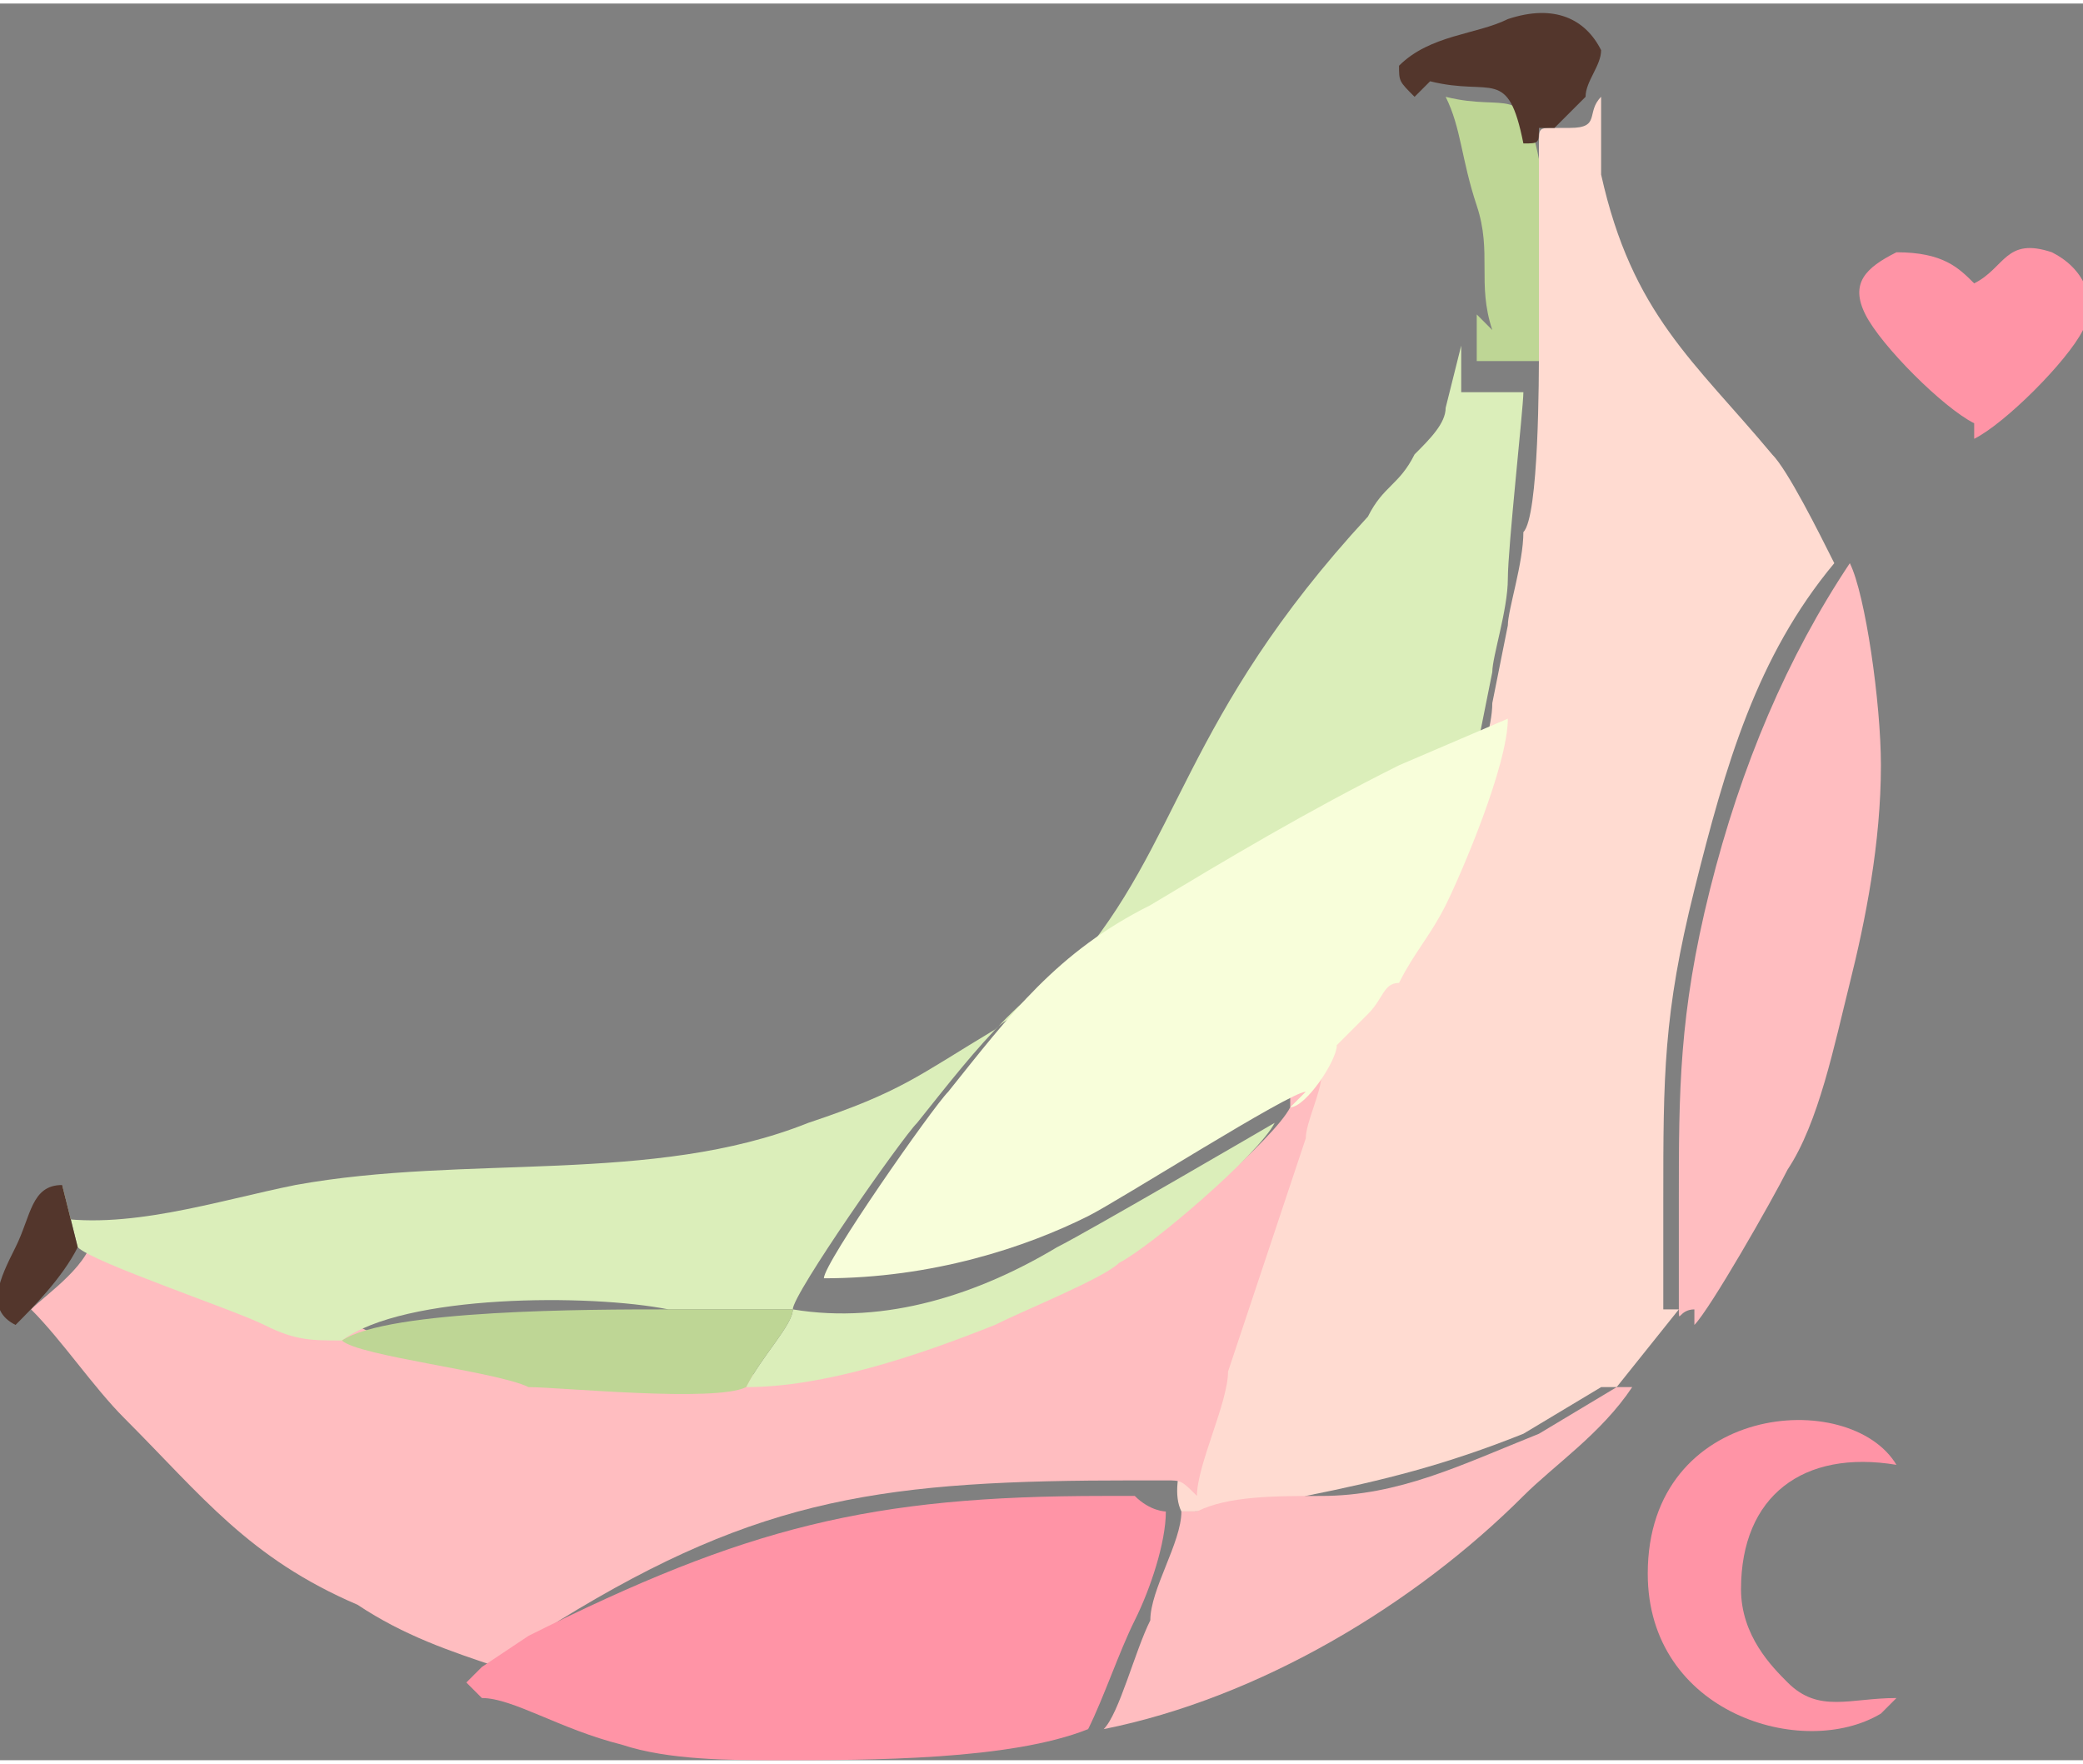 <?xml version="1.0" encoding="UTF-8"?> <svg xmlns="http://www.w3.org/2000/svg" xmlns:xlink="http://www.w3.org/1999/xlink" xmlns:xodm="http://www.corel.com/coreldraw/odm/2003" xml:space="preserve" width="66.399mm" height="56.219mm" version="1.1" style="shape-rendering:geometricPrecision; text-rendering:geometricPrecision; image-rendering:optimizeQuality; fill-rule:evenodd; clip-rule:evenodd" viewBox="0 0 134 113"><rect x="0" y="0" width="134" height="113" fill="#808080" stroke="none"/> <defs> <style type="text/css"> .fil6 {fill:#53362C} .fil5 {fill:#BED695} .fil2 {fill:#DBEEBA} .fil3 {fill:#F8FEDA} .fil4 {fill:#FF94A6} .fil1 {fill:#FFBDC0} .fil0 {fill:#FFDBD1} </style> </defs> <g id="Слой_x0020_1">  <g id="_11494848256"> <path class="fil0" d="M99 9l0 12c0,0 0,0 0,0l0 1c0,2 0,11 -1,12 0,2 -1,5 -1,6l-1 5c0,3 -3,9 -4,12 -1,2 -2,3 -3,5 -1,1 -1,2 -2,2 -1,1 -1,1 -2,2 1,0 1,0 0,2 0,1 0,1 -1,2 0,1 -1,2 -1,4l-5 15c-1,2 -3,6 -2,8 2,0 6,0 8,-1 5,-1 9,-2 14,-4l5 -3c1,0 0,0 1,0l4 -5c-1,0 0,0 -1,0 0,-2 0,-4 0,-7 0,-8 0,-12 2,-20 2,-8 4,-15 9,-21 -1,-2 -3,-6 -4,-7 -5,-6 -9,-9 -11,-18 0,-1 0,-2 0,-3 0,0 0,-1 0,-1l0 -1c-1,1 0,2 -2,2 -1,0 -1,0 -1,0 -1,0 -1,0 -1,1z"></path> <path class="fil1" d="M83 71c-1,2 -8,8 -10,9 -2,1 -6,4 -8,4 -5,2 -10,4 -16,4 -2,1 -11,0 -14,0 -2,0 -11,-2 -12,-3 -1,0 -3,-1 -5,-1 -2,-1 -11,-3 -12,-5 0,2 -3,4 -4,5 2,2 4,5 6,7 5,5 8,9 15,12 3,2 6,3 9,4 0,-1 0,0 1,-1l3 -2c13,-8 21,-9 37,-9 1,0 1,0 2,0 1,0 1,0 2,1l0 0c0,-2 2,-6 2,-8l5 -15c0,-1 1,-3 1,-4 0,-1 0,-1 1,-2 1,-2 1,-1 0,-2 -1,1 -2,3 -3,4z"></path> <path class="fil2" d="M4 76l1 4c1,1 10,4 12,5 2,1 3,1 5,1 4,-3 16,-3 21,-2 3,0 6,0 8,0 0,1 -2,3 -3,5 5,0 11,-2 16,-4 2,-1 7,-3 8,-4 2,-1 9,-7 10,-9 0,0 -12,7 -14,8 -5,3 -11,5 -17,4 0,-1 7,-11 8,-12 4,-5 7,-9 13,-12 5,-3 10,-6 16,-9l7 -3 1 -5c0,-1 1,-4 1,-6 0,-2 1,-11 1,-12l0 -1c0,0 0,0 0,0l0 1 -4 0 0 -3 -1 4c0,1 -1,2 -2,3 -1,2 -2,2 -3,4 -12,13 -12,21 -19,29 -1,1 -2,2 -2,2 -1,1 -2,1 -3,2 -5,3 -6,4 -12,6 -10,4 -22,2 -33,4 -5,1 -11,3 -16,2z"></path> <path class="fil3" d="M83 71c1,0 3,-3 3,-4 1,-1 1,-1 2,-2 1,-1 1,-2 2,-2 1,-2 2,-3 3,-5 1,-2 4,-9 4,-12l-7 3c-6,3 -11,6 -16,9 -6,3 -9,7 -13,12 -1,1 -8,11 -8,12 7,0 13,-2 17,-4 2,-1 13,-8 14,-8z"></path> <path class="fil4" d="M31 109c2,0 5,2 9,3 3,1 7,1 10,1 6,0 15,0 20,-2 1,-2 2,-5 3,-7 1,-2 2,-5 2,-7 0,0 -1,0 -2,-1 -1,0 -1,0 -2,0 -15,0 -23,2 -37,9l-3 2c-1,1 0,0 -1,1z"></path> <path class="fil1" d="M109 85c1,-1 5,-8 6,-10 2,-3 3,-8 4,-12 1,-4 2,-9 2,-14 0,-4 -1,-11 -2,-13 -4,6 -7,13 -9,21 -2,8 -2,13 -2,20 0,3 0,5 0,7 0,1 0,0 1,0z"></path> <path class="fil1" d="M76 97l0 0c0,2 -2,5 -2,7 -1,2 -2,6 -3,7 10,-2 20,-8 27,-15 2,-2 5,-4 7,-7 0,0 0,0 -1,0l-5 3c-5,2 -9,4 -14,4 -3,0 -6,0 -8,1z"></path> <path class="fil4" d="M122 109c-3,0 -5,1 -7,-1 -1,-1 -3,-3 -3,-6 0,-6 4,-9 10,-8 -3,-5 -16,-4 -16,7 0,9 10,12 15,9 1,-1 1,-1 2,-2z"></path> <path class="fil5" d="M22 86c1,1 10,2 12,3 2,0 12,1 14,0 1,-2 3,-4 3,-5 -2,0 -5,0 -8,0 -5,0 -18,0 -21,2z"></path> <path class="fil4" d="M127 28c2,-1 6,-5 7,-7 1,-2 0,-4 -2,-5 -3,-1 -3,1 -5,2 -1,-1 -2,-2 -5,-2 -2,1 -3,2 -2,4 1,2 5,6 7,7z"></path> <path class="fil5" d="M95 20l0 3 4 0 0 -1 0 -12c-1,-5 -2,-3 -6,-4 1,2 1,4 2,7 1,3 0,5 1,8z"></path> <path class="fil6" d="M92 5c4,1 5,-1 6,4 1,0 1,0 1,-1 1,0 1,0 1,0 1,-1 1,-1 2,-2 0,-1 1,-2 1,-3 -1,-2 -3,-3 -6,-2 -2,1 -5,1 -7,3 0,1 0,1 1,2z"></path> <path class="fil6" d="M1 85c1,-1 3,-3 4,-5l-1 -4c-2,0 -2,2 -3,4 -1,2 -2,4 0,5z"></path> </g> </g> </svg> 